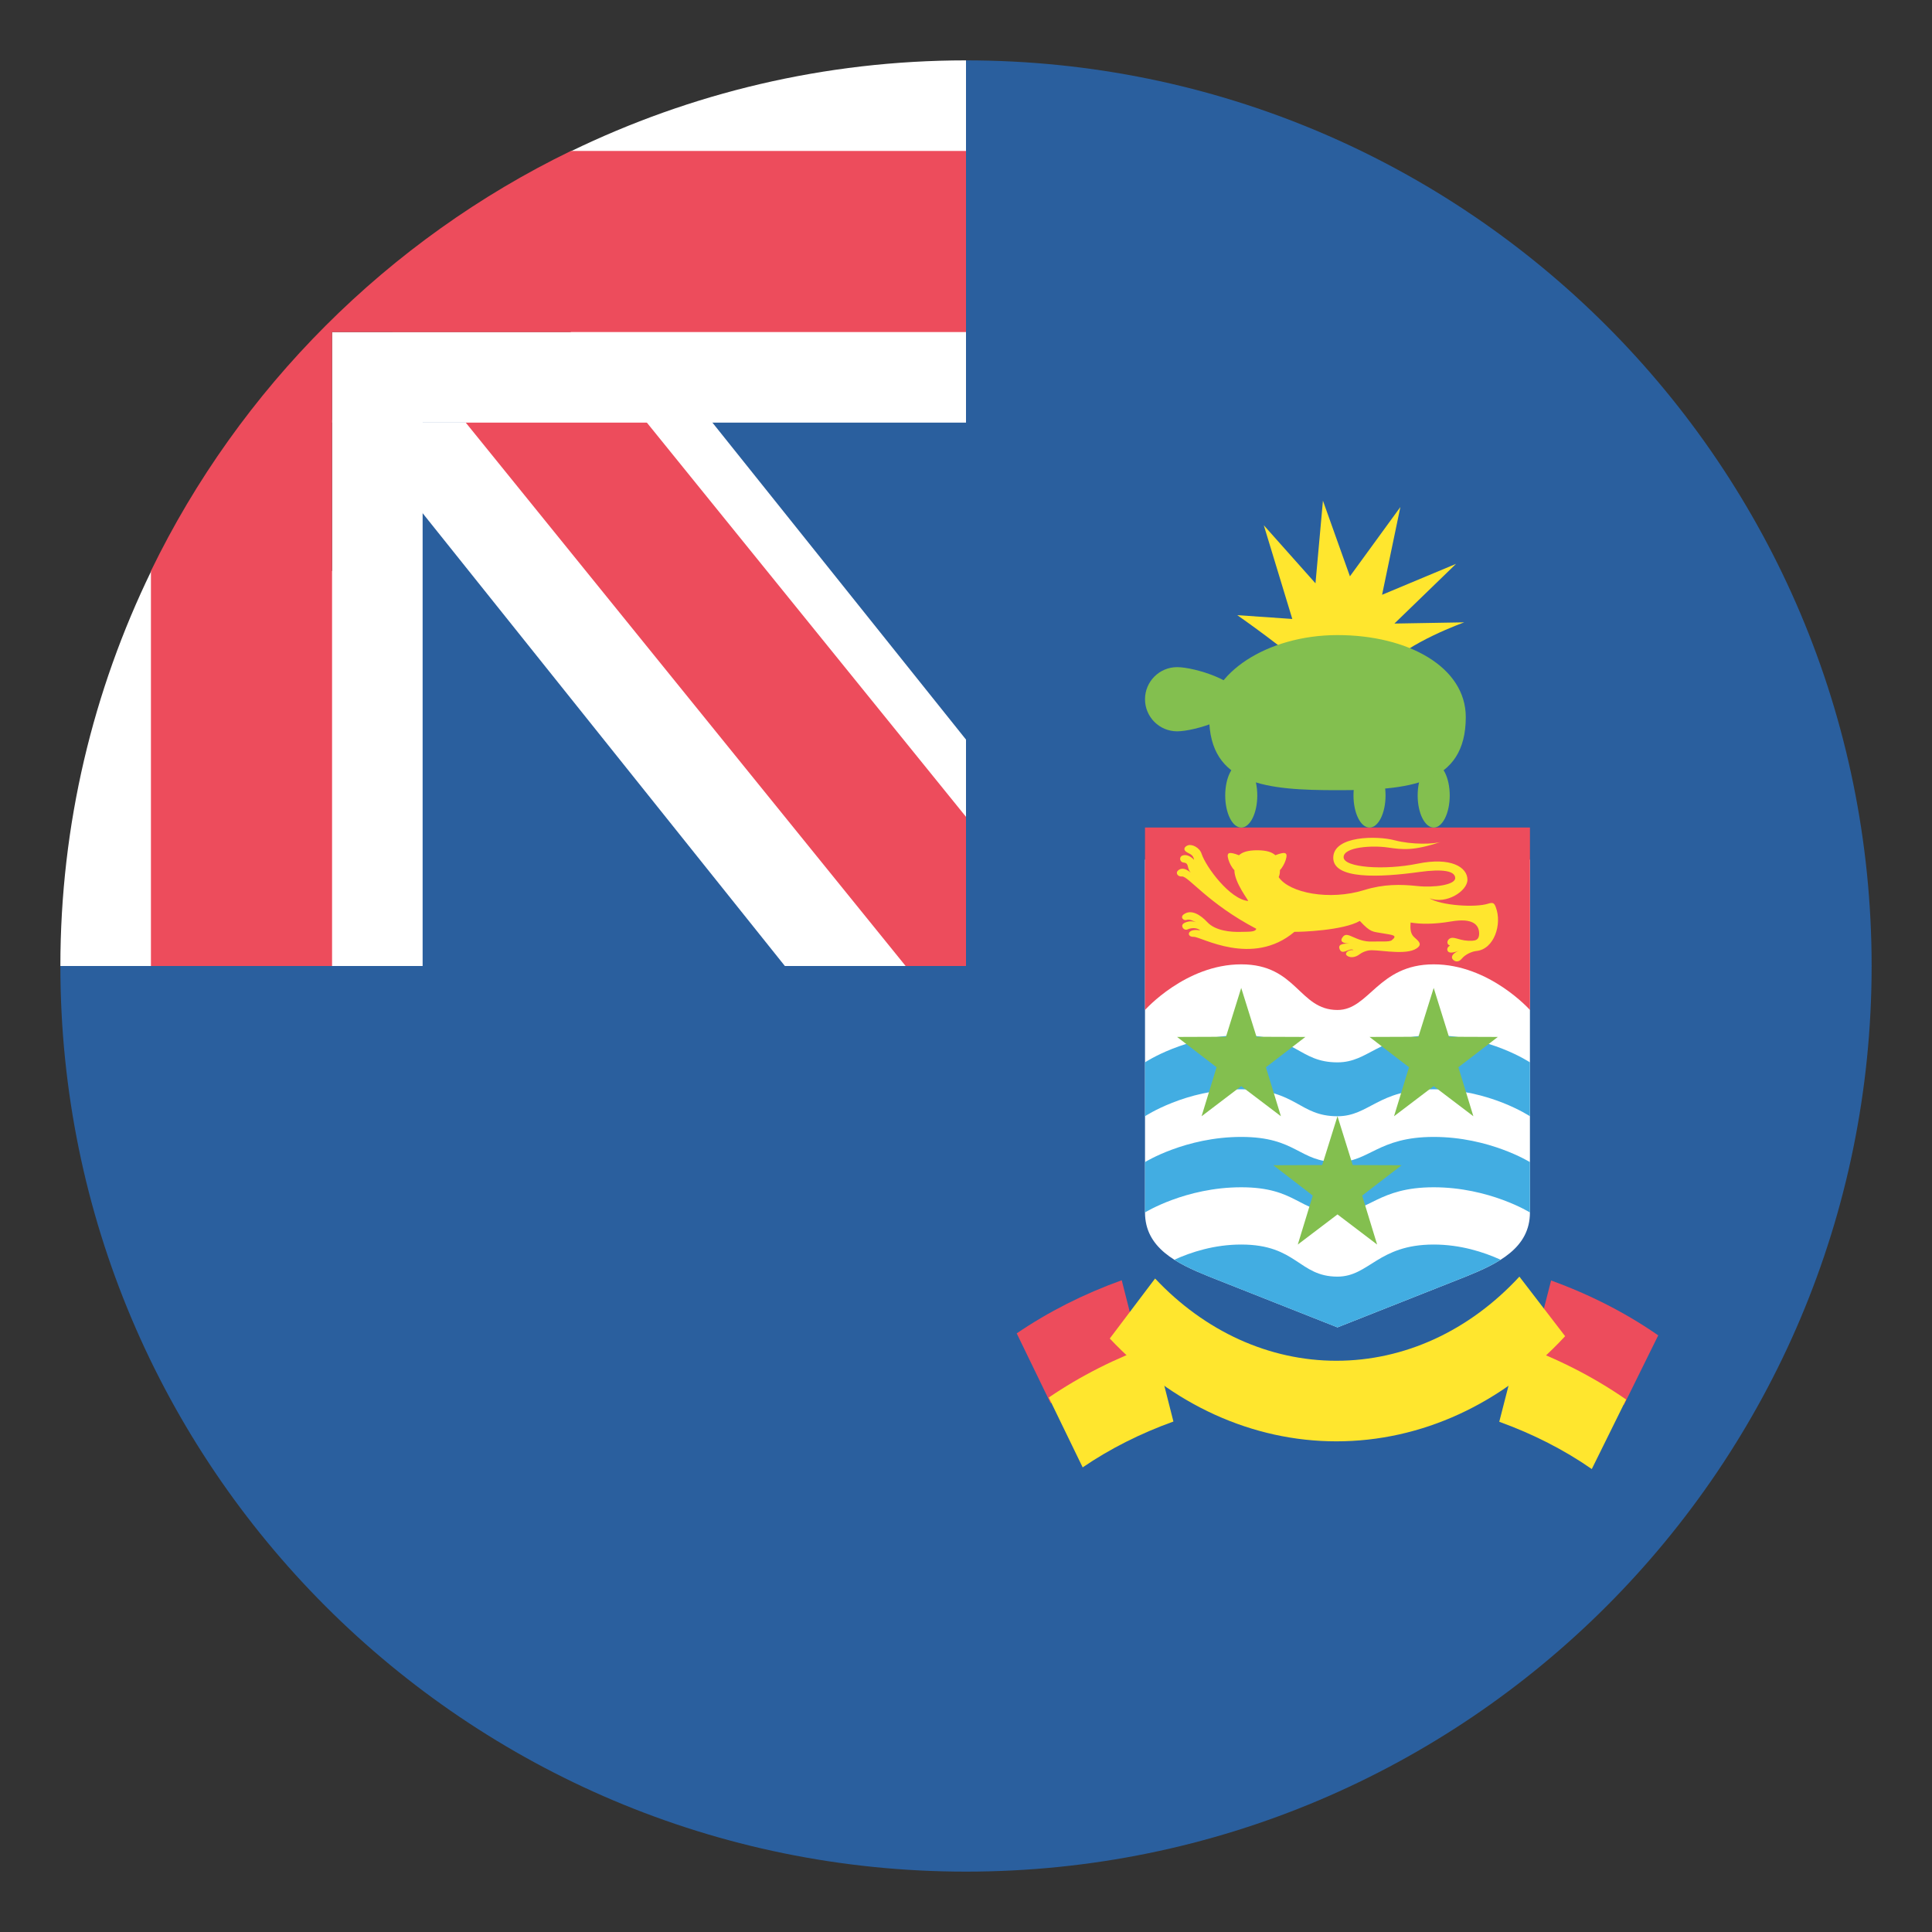 <?xml version="1.0" encoding="utf-8"?>
<!-- Generator: Adobe Illustrator 15.0.0, SVG Export Plug-In . SVG Version: 6.00 Build 0)  -->
<!DOCTYPE svg PUBLIC "-//W3C//DTD SVG 1.1//EN" "http://www.w3.org/Graphics/SVG/1.1/DTD/svg11.dtd">
<svg version="1.1" id="Layer_1" xmlns="http://www.w3.org/2000/svg" xmlns:xlink="http://www.w3.org/1999/xlink" x="0px" y="0px"
	 width="64px" height="64px" viewBox="0 0 64 64" enable-background="new 0 0 64 64" xml:space="preserve">
<rect x="0" y="0" width="64" height="64" fill="#333333" stroke="none"/>
<g>
	<rect x="12" y="12" fill="#2A5F9E" width="20.625" height="20.625"/>
	<polygon fill="#FFFFFF" points="18.912,8.14 18.912,14 11.6,14 26,32 32,32 32,24.5 	"/>
	<path fill="#2A5F9E" d="M32,2v30H2c0,16.568,13.432,30,30,30s30-13.432,30-30S48.568,2,32,2z"/>
	<path fill="#FFFFFF" d="M11,18.913H5.011C3.088,22.869,2,27.306,2,32h12V13.913h-3V18.913z"/>
	<polygon fill="#ED4C5C" points="32,27.059 19,11 13,11 30,32 32,32 	"/>
	<path fill="#FFFFFF" d="M18.912,5.011V11H11v3h21V2C27.306,2,22.868,3.089,18.912,5.011z"/>
	<path fill="#ED4C5C" d="M32,5H18.912C12.857,7.94,7.94,12.857,5,18.913V32h6V11h21V5z"/>
	<g>
		<path fill="#FFFFFF" d="M37.93,28.475v11.689c0,1.174,1.036,1.686,2.125,2.125l4.251,1.682l4.25-1.682
			c1.089-0.439,2.125-0.951,2.125-2.125V28.475H37.93z"/>
		<path fill="#42ADE2" d="M50.681,36.977c0,0-1.343-0.893-3.188-0.893c-1.846,0-2.134,0.893-3.188,0.893
			c-1.282,0-1.344-0.893-3.188-0.893s-3.188,0.893-3.188,0.893v-1.785c0,0,1.343-0.895,3.188-0.895s1.906,0.895,3.188,0.895
			c1.054,0,1.342-0.895,3.188-0.895c1.845,0,3.188,0.895,3.188,0.895V36.977z"/>
		<path fill="#ED4C5C" d="M37.93,27.413v6.044c0,0,1.343-1.512,3.188-1.512s1.906,1.512,3.188,1.512
			c1.054,0,1.342-1.512,3.188-1.512c1.845,0,3.188,1.512,3.188,1.512v-6.044H37.93z"/>
		<path fill="#42ADE2" d="M50.681,40.164c0,0-1.343-0.834-3.188-0.834c-1.846,0-2.134,0.834-3.188,0.834
			c-1.282,0-1.344-0.834-3.188-0.834s-3.188,0.834-3.188,0.834v-1.668c0,0,1.343-0.834,3.188-0.834s1.906,0.834,3.188,0.834
			c1.054,0,1.342-0.834,3.188-0.834c1.845,0,3.188,0.834,3.188,0.834V40.164z"/>
		<path fill="#42ADE2" d="M41.117,41.227c-0.889,0-1.655,0.248-2.218,0.504c0.343,0.217,0.744,0.393,1.155,0.559l4.251,1.682
			l4.25-1.682c0.41-0.166,0.812-0.342,1.156-0.559c-0.563-0.256-1.331-0.504-2.219-0.504c-1.846,0-2.134,1.063-3.188,1.063
			C43.023,42.289,42.962,41.227,41.117,41.227z"/>
		<g>
			<path fill="#ED4C5C" d="M34.803,46.484L33.68,44.17c1.048-0.715,2.219-1.307,3.479-1.76l0.65,2.555
				C36.713,45.359,35.701,45.869,34.803,46.484z"/>
		</g>
		<g>
			<path fill="#ED4C5C" d="M53.794,46.539c-0.914-0.633-1.945-1.16-3.067-1.566l0.655-2.555c1.29,0.467,2.484,1.078,3.549,1.818
				L53.794,46.539z"/>
		</g>
		<path fill="none" stroke="#FFE62E" stroke-width="2" stroke-miterlimit="10" d="M44.306,27.413"/>
		<polygon fill="#83BF4F" points="44.306,40.229 45.619,41.227 45.123,39.605 46.43,38.6 44.811,38.594 44.306,36.977 43.8,38.594 
			42.181,38.6 43.487,39.605 42.991,41.227 		"/>
		<polygon fill="#83BF4F" points="41.117,35.979 42.432,36.977 41.935,35.354 43.242,34.35 41.623,34.344 41.117,32.726 
			40.612,34.344 38.993,34.35 40.3,35.354 39.804,36.977 		"/>
		<polygon fill="#83BF4F" points="47.493,35.979 48.807,36.977 48.311,35.354 49.618,34.35 47.998,34.344 47.493,32.726 
			46.987,34.344 45.368,34.35 46.675,35.354 46.179,36.977 		"/>
		<g>
			<path fill="#FFE62E" d="M44.269,47.746c-2.775,0-5.442-1.211-7.506-3.406l1.501-1.988c1.651,1.756,3.783,2.725,6.005,2.725
				c2.249,0,4.402-0.988,6.063-2.787l1.515,1.973C49.771,46.51,47.079,47.746,44.269,47.746z"/>
		</g>
		<g>
			<path fill="#FFE62E" d="M35.865,48.609l-1.123-2.314c1.048-0.715,2.218-1.307,3.48-1.76l0.649,2.555
				C37.776,47.484,36.764,47.994,35.865,48.609z"/>
		</g>
		<g>
			<path fill="#FFE62E" d="M52.73,48.664c-0.913-0.635-1.943-1.16-3.065-1.566l0.655-2.553c1.288,0.465,2.483,1.076,3.548,1.816
				L52.73,48.664z"/>
		</g>
		<path fill="#FFE62E" d="M49.551,30.055c-0.048-0.127-0.081-0.176-0.254-0.12c-0.421,0.139-1.575,0.06-1.942-0.178
			c0.552,0.214,1.256-0.239,1.256-0.614c0-0.417-0.546-0.759-1.65-0.533c-1.105,0.226-2.452,0.13-2.452-0.214
			c0-0.346,0.966-0.395,1.461-0.322c0.495,0.071,0.851,0.12,1.778-0.192c-0.229,0.083-0.966,0.107-1.55-0.047
			c-0.583-0.154-2.021-0.154-2.032,0.573c-0.013,0.728,1.528,0.662,2.858,0.477c0.774-0.107,1.181-0.035,1.181,0.204
			c0,0.226-0.71,0.322-1.257,0.262c-0.547-0.059-1.111-0.067-1.753,0.132c-1.157,0.36-2.488,0.095-2.837-0.427
			c0.024-0.053,0.042-0.119,0.042-0.225c0-0.003,0-0.006,0-0.009c0.082-0.08,0.16-0.232,0.194-0.343
			c0.078-0.26-0.029-0.268-0.346-0.149c-0.111-0.102-0.294-0.164-0.603-0.164s-0.493,0.062-0.602,0.165
			c-0.321-0.12-0.428-0.112-0.349,0.148c0.033,0.112,0.114,0.269,0.197,0.346c0,0.003,0,0.005,0,0.006
			c0.002,0.401,0.467,0.993,0.457,1.015c-0.604-0.051-1.401-1.128-1.545-1.566c-0.063-0.2-0.312-0.325-0.449-0.278
			c-0.12,0.042-0.165,0.139-0.062,0.213c0.104,0.073,0.235,0.084,0.264,0.27c-0.135-0.153-0.334-0.207-0.432-0.113
			c-0.058,0.058-0.034,0.191,0.092,0.203c0.184,0.019,0.087,0.171,0.229,0.333c-0.181-0.159-0.335-0.165-0.434-0.058
			c-0.067,0.071,0,0.197,0.142,0.184c0.206-0.02,0.862,0.895,2.462,1.732c-0.022,0.117-0.279,0.095-0.48,0.103
			c-0.375,0.015-0.875-0.039-1.137-0.317c-0.231-0.248-0.541-0.446-0.787-0.261c-0.127,0.094-0.005,0.217,0.096,0.183
			c0.099-0.035,0.217,0.034,0.322,0.078c-0.17-0.068-0.355-0.015-0.43,0.046c-0.099,0.083,0.023,0.246,0.144,0.188
			c0.097-0.044,0.291-0.075,0.418,0.035c-0.138-0.026-0.28-0.02-0.35,0.049c-0.068,0.069-0.015,0.171,0.134,0.164
			c0.237-0.009,1.943,1.01,3.335-0.166c0.202,0.006,1.617-0.043,2.166-0.361c0.365,0.393,0.424,0.349,0.743,0.408
			c0.331,0.059,0.533,0.059,0.313,0.233c-0.075,0.061-0.394,0.032-0.643,0.042c-0.553,0.021-0.807-0.361-0.97-0.162
			c-0.124,0.151-0.017,0.224,0.214,0.229c-0.178,0-0.373,0.009-0.335,0.157c0.073,0.281,0.358-0.052,0.468,0.062
			c-0.093-0.021-0.242,0.035-0.248,0.119c-0.005,0.085,0.212,0.195,0.45,0.017c0.131-0.098,0.292-0.135,0.396-0.135
			c0.39,0.002,1.268,0.189,1.556-0.112c0.112-0.117-0.031-0.215-0.146-0.322c-0.109-0.104-0.137-0.247-0.115-0.483
			c0.327,0.054,0.75,0.064,1.343-0.036c0.705-0.121,0.927,0.101,0.927,0.405c0,0.21-0.132,0.228-0.229,0.234
			c-0.394,0.022-0.562-0.139-0.717-0.086c-0.104,0.034-0.168,0.193-0.018,0.248c-0.123,0.06-0.108,0.171-0.045,0.212
			c0.064,0.042,0.227,0.004,0.339-0.044c-0.144,0.061-0.29,0.168-0.207,0.284c0.052,0.069,0.182,0.127,0.303-0.021
			c0.12-0.148,0.347-0.24,0.483-0.253C49.499,31.444,49.764,30.61,49.551,30.055z"/>
		<path fill="#FFE62E" d="M48.505,20.616l-2.313,0.04l2.042-1.978l-2.451,1.025l0.606-2.907l-1.671,2.295l-0.894-2.505l-0.247,2.737
			L41.865,17.4l0.944,3.104l-1.822-0.126c0,0,1.828,1.278,2.186,1.722h2.75C46.603,21.293,48.505,20.616,48.505,20.616z"/>
		<g>
			<path fill="#83BF4F" d="M41.117,23.163c0,0.586-1.537,1.063-2.124,1.063c-0.588,0-1.063-0.477-1.063-1.063
				c0-0.586,0.476-1.063,1.063-1.063C39.58,22.1,41.117,22.577,41.117,23.163z"/>
			<ellipse fill="#83BF4F" cx="41.118" cy="26.351" rx="0.531" ry="1.063"/>
			<ellipse fill="#83BF4F" cx="45.367" cy="26.351" rx="0.531" ry="1.063"/>
			<ellipse fill="#83BF4F" cx="47.493" cy="26.351" rx="0.531" ry="1.063"/>
			<path fill="#83BF4F" d="M48.556,23.754c0,2.251-1.903,2.422-4.25,2.422c-2.348,0-4.251-0.171-4.251-2.422
				c0-1.424,1.903-2.716,4.251-2.716C46.652,21.038,48.556,22.1,48.556,23.754z"/>
		</g>
	</g>
</g>
</svg>
